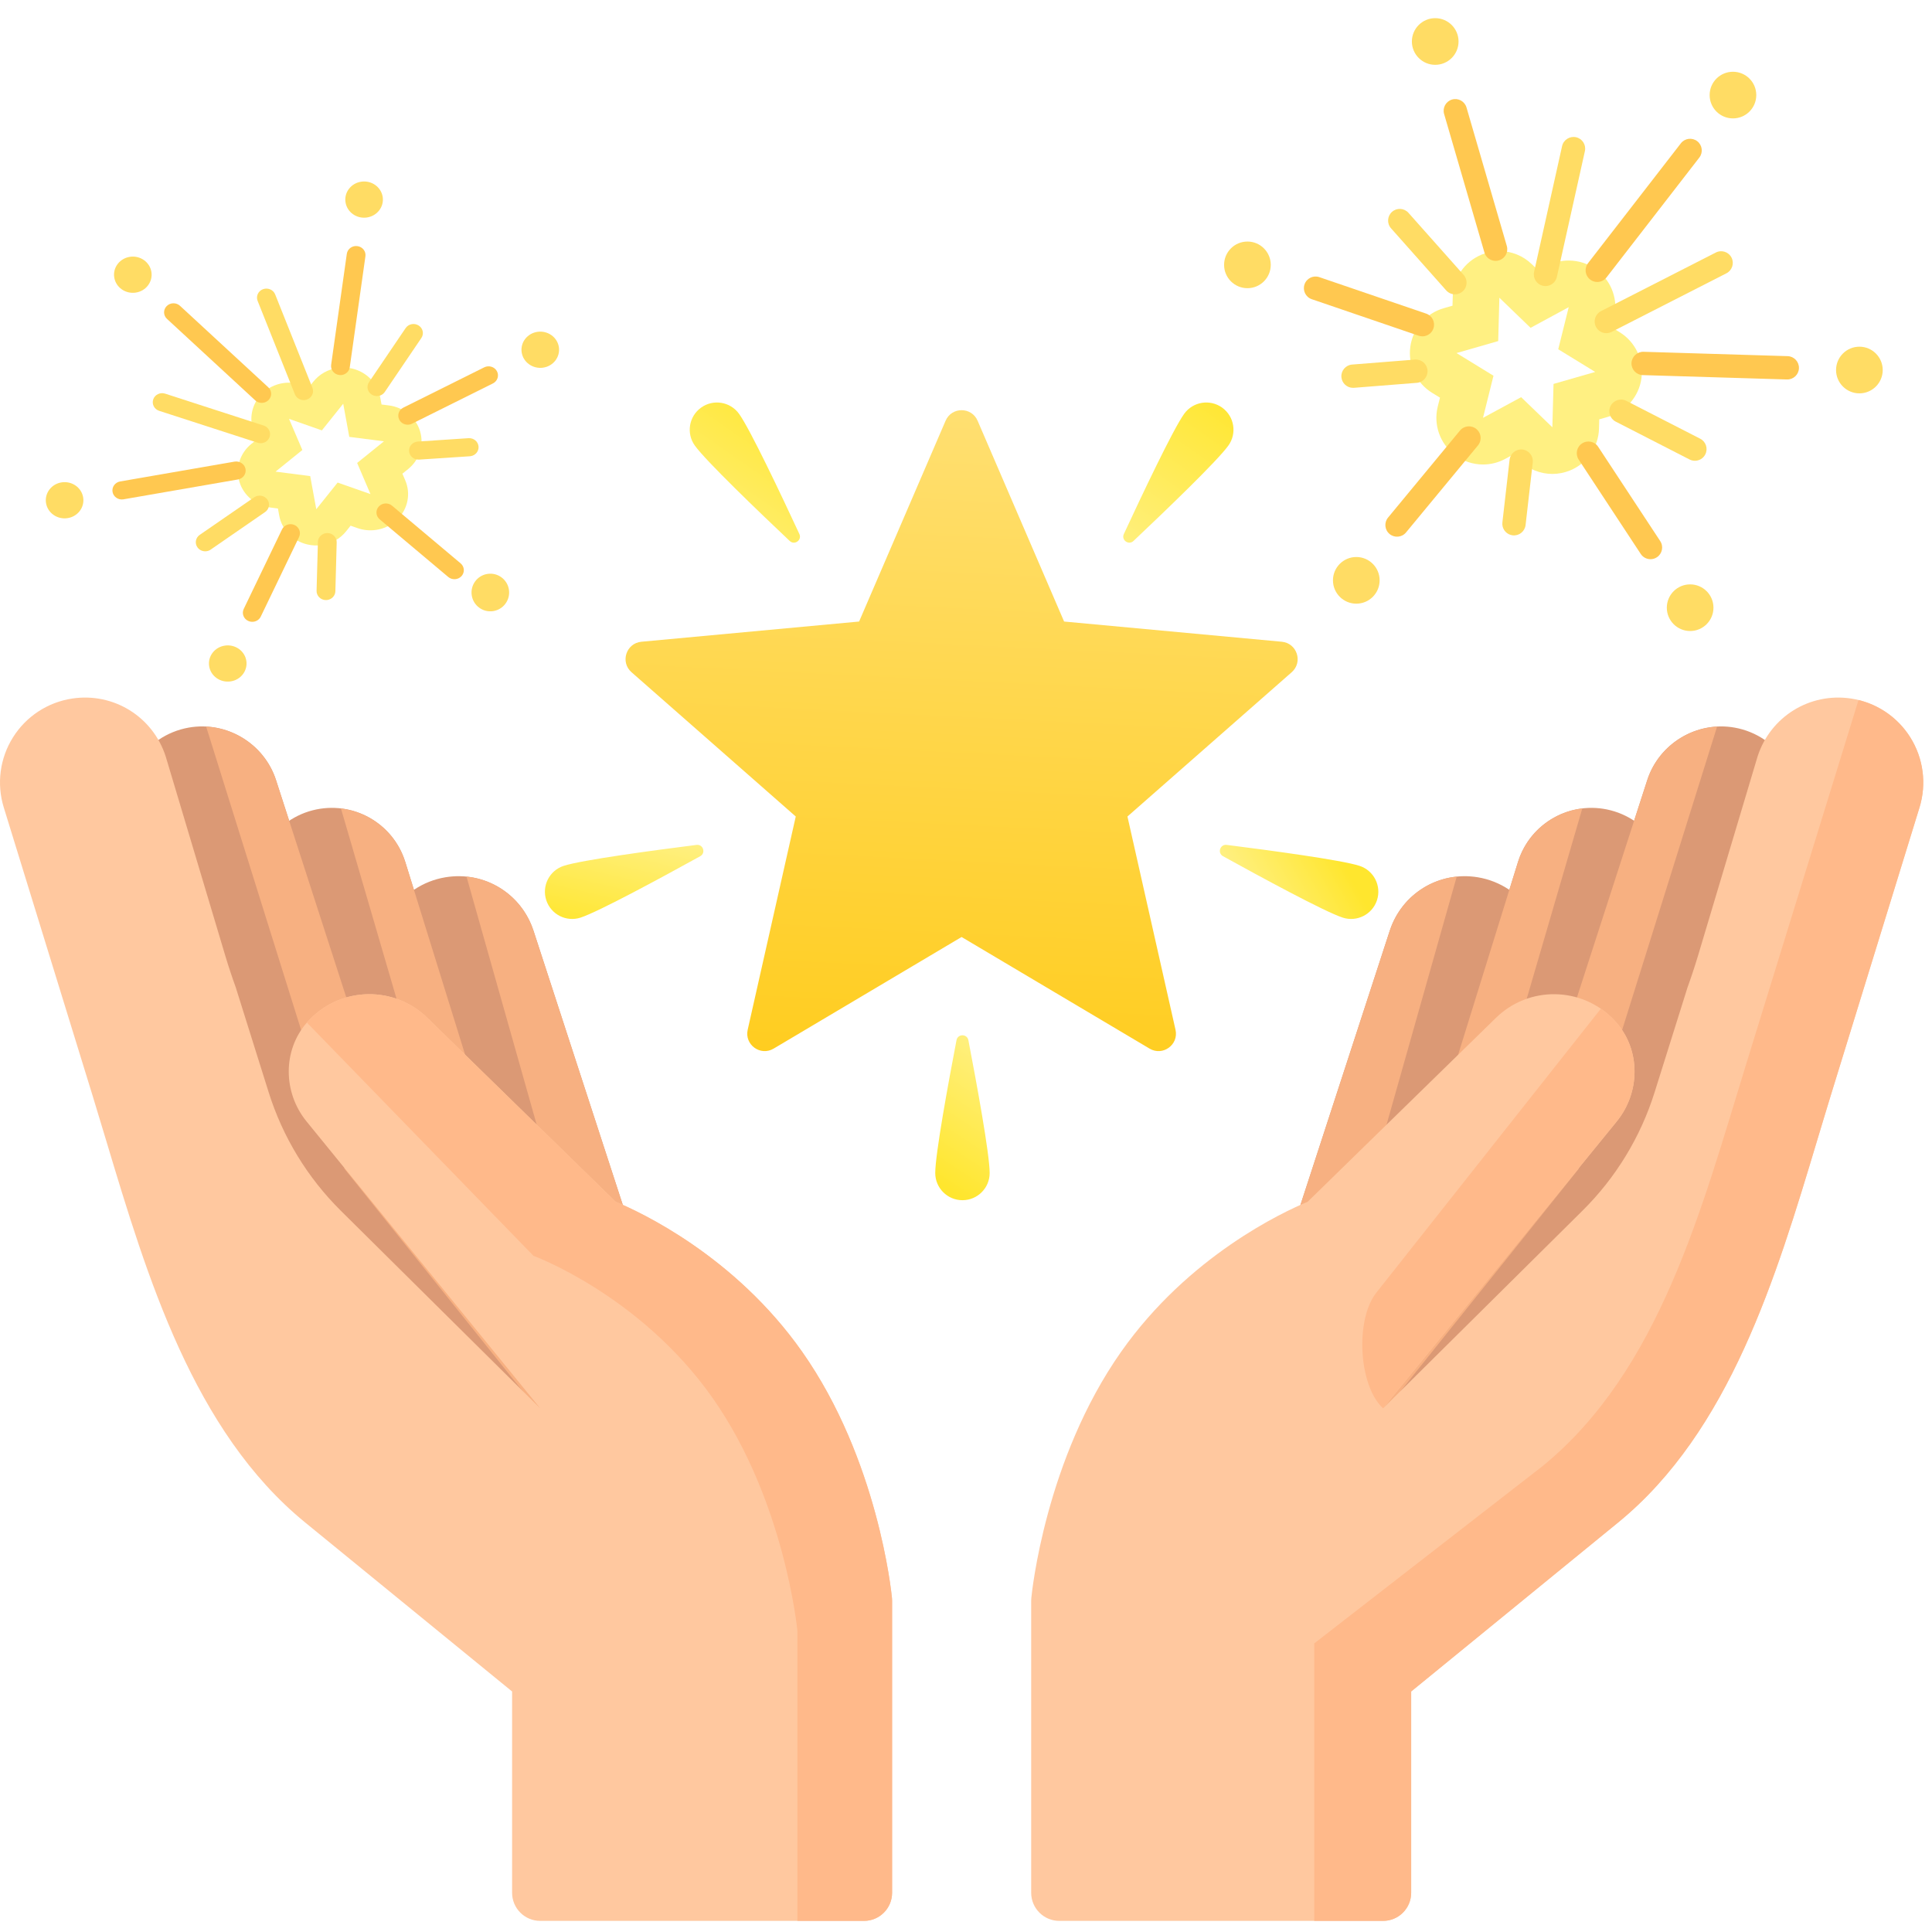 <?xml version="1.0" encoding="UTF-8"?> <svg xmlns="http://www.w3.org/2000/svg" width="85" height="85" viewBox="0 0 85 85" fill="none"><g clip-path="url(#clip0_7455_12068)"><g clip-path="url(#clip1_7455_12068)"><g filter="url(#filter0_d_7455_12068)"><path d="M14.856 16.186C15.065 16.156 15.281 16.165 15.494 16.215C16.131 16.366 16.615 16.864 16.729 17.486L16.786 17.796L17.11 17.837C17.76 17.921 18.298 18.366 18.481 18.972C18.664 19.579 18.457 20.232 17.955 20.638L17.704 20.84L17.829 21.131C18.079 21.715 17.948 22.385 17.494 22.841C17.234 23.102 16.898 23.264 16.542 23.314C16.275 23.353 15.997 23.328 15.733 23.236L15.425 23.128L15.226 23.377C14.96 23.71 14.574 23.922 14.157 23.981C13.949 24.011 13.732 24.003 13.52 23.953C12.883 23.802 12.398 23.303 12.284 22.682L12.228 22.372L11.904 22.33C11.254 22.247 10.716 21.802 10.533 21.195C10.35 20.589 10.556 19.936 11.059 19.53L11.309 19.328L11.184 19.037C10.934 18.453 11.066 17.782 11.52 17.326C11.78 17.066 12.116 16.904 12.472 16.853C12.739 16.815 13.017 16.839 13.281 16.932L13.588 17.04L13.787 16.79C14.054 16.457 14.44 16.246 14.856 16.186Z" fill="#FFF082"></path></g><path d="M13.648 20.946L13.915 22.404L14.854 21.231L16.299 21.738L15.713 20.368L16.892 19.416L15.367 19.221L15.1 17.762L14.161 18.935L12.716 18.429L13.302 19.798L12.123 20.75L13.648 20.946Z" fill="white"></path><path d="M17.998 18.681C18.042 18.675 18.085 18.662 18.127 18.641L21.685 16.87C21.888 16.769 21.968 16.528 21.863 16.332C21.758 16.137 21.509 16.06 21.305 16.161L17.747 17.933C17.544 18.033 17.464 18.274 17.569 18.47C17.652 18.625 17.828 18.706 17.998 18.681Z" fill="#FFC850"></path><path d="M16.618 22.747C16.64 22.784 16.669 22.818 16.704 22.848L19.721 25.385C19.893 25.529 20.155 25.512 20.305 25.347C20.455 25.181 20.438 24.93 20.265 24.785L17.248 22.248C17.076 22.103 16.815 22.12 16.665 22.286C16.545 22.417 16.532 22.604 16.618 22.747Z" fill="#FFC850"></path><path d="M15.039 16.498C15.216 16.473 15.363 16.337 15.388 16.157L16.077 11.276C16.108 11.058 15.95 10.857 15.723 10.828C15.497 10.797 15.289 10.951 15.258 11.169L14.569 16.05C14.538 16.268 14.696 16.469 14.923 16.498C14.962 16.504 15.002 16.503 15.039 16.498Z" fill="#FFC850"></path><path d="M11.577 17.72C11.664 17.708 11.748 17.668 11.814 17.602C11.972 17.443 11.967 17.191 11.802 17.038L7.919 13.454C7.754 13.302 7.492 13.307 7.334 13.466C7.176 13.625 7.181 13.877 7.346 14.029L11.229 17.614C11.325 17.703 11.455 17.738 11.577 17.72Z" fill="#FFC850"></path><path d="M13.42 17.599C13.45 17.595 13.479 17.587 13.508 17.577C13.722 17.498 13.828 17.267 13.746 17.062L12.106 12.952C12.024 12.746 11.784 12.646 11.572 12.723C11.359 12.801 11.253 13.032 11.334 13.237L12.974 17.348C13.045 17.525 13.233 17.626 13.42 17.599Z" fill="#FFDC64"></path><path d="M16.643 17.422C16.755 17.406 16.86 17.346 16.928 17.246L18.538 14.871C18.663 14.687 18.609 14.44 18.418 14.32C18.227 14.199 17.971 14.251 17.846 14.435L16.236 16.811C16.11 16.995 16.164 17.242 16.356 17.362C16.444 17.418 16.546 17.436 16.643 17.422Z" fill="#FFDC64"></path><path d="M20.703 20.07C20.914 20.04 21.069 19.858 21.054 19.648C21.038 19.429 20.841 19.263 20.613 19.278L18.383 19.426C18.151 19.445 17.983 19.631 17.998 19.851C18.014 20.071 18.211 20.236 18.439 20.221L20.67 20.074C20.681 20.073 20.692 20.072 20.703 20.07Z" fill="#FFDC64"></path><path d="M16.14 9.569C15.689 9.634 15.268 9.334 15.201 8.898C15.133 8.463 15.445 8.057 15.897 7.993C16.349 7.928 16.769 8.228 16.837 8.664C16.904 9.099 16.592 9.504 16.14 9.569Z" fill="#FFDC64"></path><path d="M23.892 16.176C23.44 16.24 23.019 15.94 22.952 15.505C22.884 15.069 23.196 14.664 23.648 14.599C24.1 14.534 24.52 14.835 24.588 15.27C24.655 15.706 24.343 16.111 23.892 16.176Z" fill="#FFDC64"></path><path d="M5.966 12.874C5.514 12.939 5.093 12.639 5.026 12.203C4.958 11.768 5.27 11.363 5.722 11.298C6.174 11.233 6.595 11.534 6.662 11.969C6.729 12.404 6.418 12.81 5.966 12.874Z" fill="#FFDC64"></path><path d="M11.159 27.353C11.292 27.334 11.413 27.253 11.473 27.127L13.157 23.628C13.253 23.428 13.163 23.191 12.956 23.098C12.748 23.006 12.502 23.093 12.407 23.292L10.723 26.791C10.627 26.991 10.717 27.228 10.925 27.32C11.001 27.354 11.082 27.364 11.159 27.353Z" fill="#FFC850"></path><path d="M5.42 21.97C5.425 21.97 5.429 21.969 5.433 21.968L10.468 21.095C10.693 21.056 10.843 20.849 10.802 20.631C10.761 20.415 10.541 20.272 10.321 20.309L5.286 21.182C5.062 21.221 4.912 21.429 4.952 21.646C4.992 21.859 5.2 22.002 5.42 21.97Z" fill="#FFC850"></path><path d="M11.529 19.495C11.678 19.474 11.81 19.375 11.861 19.227C11.934 19.019 11.817 18.793 11.601 18.723L7.266 17.319C7.048 17.248 6.815 17.361 6.742 17.57C6.67 17.778 6.786 18.004 7.003 18.075L11.337 19.478C11.401 19.499 11.467 19.504 11.529 19.495Z" fill="#FFDC64"></path><path d="M9.089 24.251C9.152 24.242 9.214 24.219 9.268 24.181L11.663 22.528C11.849 22.4 11.892 22.151 11.759 21.972C11.626 21.794 11.366 21.752 11.182 21.88L8.787 23.532C8.601 23.66 8.559 23.91 8.692 24.088C8.785 24.214 8.94 24.272 9.089 24.251Z" fill="#FFDC64"></path><path d="M14.403 26.397C14.598 26.369 14.749 26.21 14.755 26.014L14.813 23.861C14.819 23.641 14.639 23.458 14.411 23.452C14.184 23.447 13.993 23.62 13.987 23.84L13.928 25.993C13.923 26.212 14.103 26.396 14.331 26.401C14.355 26.402 14.379 26.401 14.403 26.397Z" fill="#FFDC64"></path><path d="M2.964 22.797C2.512 22.862 2.091 22.562 2.024 22.126C1.957 21.691 2.268 21.285 2.72 21.221C3.172 21.156 3.593 21.456 3.66 21.892C3.727 22.327 3.416 22.733 2.964 22.797Z" fill="#FFDC64"></path><path d="M10.142 29.979C9.69 30.044 9.269 29.744 9.202 29.308C9.134 28.873 9.446 28.468 9.898 28.403C10.35 28.338 10.77 28.639 10.838 29.074C10.905 29.509 10.593 29.915 10.142 29.979Z" fill="#FFDC64"></path><path d="M21.694 26.887C21.242 26.954 20.821 26.642 20.754 26.189C20.687 25.737 20.999 25.316 21.451 25.249C21.903 25.182 22.324 25.494 22.391 25.946C22.458 26.398 22.146 26.819 21.694 26.887Z" fill="#FFDC64"></path></g><path d="M57.039 53.549L61.141 40.955C61.677 39.308 63.307 38.316 65.015 38.596C66.01 38.76 66.884 39.345 67.414 40.202C67.944 41.059 68.076 42.103 67.778 43.066L66.42 47.437C66.359 47.633 66.25 47.812 66.103 47.955L59.08 54.816C58.842 55.048 58.53 55.168 58.215 55.168C57.99 55.168 57.764 55.107 57.563 54.982C57.079 54.681 56.863 54.09 57.039 53.549Z" fill="#DB9975"></path><path d="M58.215 55.167C57.99 55.167 57.764 55.106 57.562 54.981C57.079 54.681 56.863 54.089 57.039 53.548L61.141 40.954C61.578 39.609 62.746 38.702 64.09 38.567L59.651 54.257L59.079 54.815C58.842 55.047 58.53 55.167 58.215 55.167Z" fill="#F7B081"></path><path d="M64.059 46.704L66.784 37.927C67.32 36.199 69.113 35.199 70.865 35.651C71.766 35.883 72.54 36.484 72.988 37.299C73.436 38.114 73.529 39.089 73.243 39.974L71.267 46.083C71.134 46.495 70.795 46.807 70.373 46.906C69.952 47.005 69.509 46.876 69.206 46.566C68.987 46.342 68.694 46.216 68.38 46.212C68.061 46.208 67.77 46.327 67.546 46.547L66.104 47.955C65.866 48.187 65.554 48.307 65.239 48.307C65.017 48.307 64.794 48.247 64.594 48.125C64.112 47.83 63.891 47.244 64.059 46.704Z" fill="#DB9975"></path><path d="M59.881 59.954L69.285 48.117C69.653 47.655 69.618 46.988 69.206 46.566C68.885 46.238 68.773 45.758 68.914 45.321L72.472 34.322C72.994 32.708 74.647 31.714 76.317 32.012C77.274 32.182 78.115 32.755 78.625 33.582C79.135 34.41 79.267 35.418 78.989 36.35L77.077 42.744C75.276 48.77 71.685 53.977 66.694 57.802L61.601 61.705C61.378 61.876 61.113 61.96 60.849 61.96C60.528 61.96 60.207 61.835 59.967 61.59C59.529 61.145 59.492 60.443 59.881 59.954Z" fill="#DB9975"></path><path d="M64.059 46.703L66.784 37.926C67.192 36.613 68.326 35.722 69.615 35.568L65.962 48.072C65.748 48.226 65.495 48.306 65.239 48.306C65.017 48.306 64.794 48.247 64.594 48.125C64.112 47.829 63.891 47.243 64.059 46.703Z" fill="#F7B081"></path><path d="M61.024 61.946C60.966 61.954 60.908 61.96 60.849 61.96C60.527 61.96 60.207 61.835 59.967 61.59C59.529 61.145 59.492 60.443 59.881 59.954L69.285 48.117C69.653 47.655 69.618 46.988 69.206 46.566C68.885 46.237 68.773 45.758 68.914 45.321L72.472 34.322C72.913 32.958 74.162 32.041 75.545 31.968L69.454 51.428L61.024 61.946Z" fill="#F7B081"></path><path d="M45.374 70.304C45.398 70.057 45.993 64.205 49.328 59.468C52.297 55.251 56.446 53.324 57.53 52.874L65.819 44.778C67.257 43.372 69.571 43.399 70.976 44.838C71.024 44.887 71.07 44.937 71.114 44.987C72.191 46.219 72.163 48.071 71.129 49.339L60.85 61.96L69.626 53.262C71.091 51.81 72.179 50.023 72.796 48.055L74.227 43.496L74.224 43.499C74.398 43.017 74.561 42.53 74.709 42.036L77.32 33.303C77.322 33.294 77.325 33.286 77.328 33.277C77.893 31.528 79.622 30.458 81.44 30.733C82.516 30.895 83.465 31.517 84.044 32.439C84.623 33.36 84.771 34.485 84.451 35.525L80.543 48.203C80.344 48.851 80.146 49.512 79.945 50.181C78.145 56.175 76.105 62.97 71.189 66.985L62.087 74.418V83.274C62.087 83.957 61.533 84.511 60.85 84.511H46.605C45.922 84.511 45.368 83.957 45.368 83.274V70.422C45.368 70.383 45.37 70.343 45.374 70.304Z" fill="#FFC89F"></path><path d="M71.128 49.339C72.162 48.07 72.19 46.219 71.113 44.987C71.069 44.936 71.023 44.886 70.975 44.837C70.806 44.664 70.622 44.512 70.43 44.38L60.55 56.877C59.627 58.039 59.758 60.954 60.849 61.96L71.128 49.339Z" fill="#FFB98A"></path><path d="M84.043 32.438C83.524 31.612 82.706 31.027 81.767 30.798L76.827 46.807C74.869 53.162 73.022 60.294 67.871 64.5L57.82 72.304V84.511H60.849C61.532 84.511 62.085 83.957 62.085 83.274V74.418L71.188 66.985C76.105 62.97 78.144 56.175 79.944 50.18C80.145 49.511 80.343 48.851 80.543 48.203L84.45 35.525C84.77 34.485 84.622 33.36 84.043 32.438Z" fill="#FFB98A"></path><path d="M27.575 53.549L23.474 40.955C22.938 39.308 21.308 38.316 19.6 38.596C18.605 38.76 17.731 39.345 17.201 40.202C16.671 41.059 16.538 42.103 16.837 43.066L18.195 47.437C18.256 47.633 18.365 47.812 18.512 47.955L25.535 54.816C25.773 55.048 26.085 55.168 26.399 55.168C26.624 55.168 26.85 55.107 27.052 54.982C27.536 54.681 27.751 54.09 27.575 53.549Z" fill="#DB9975"></path><path d="M26.401 55.167C26.625 55.167 26.851 55.106 27.053 54.981C27.536 54.681 27.752 54.089 27.576 53.548L23.475 40.954C23.037 39.609 21.869 38.702 20.525 38.567L24.964 54.257L25.536 54.815C25.774 55.047 26.086 55.167 26.401 55.167Z" fill="#F7B081"></path><path d="M20.558 46.704L17.832 37.927C17.296 36.199 15.503 35.199 13.751 35.651C12.85 35.883 12.076 36.484 11.628 37.299C11.18 38.114 11.087 39.089 11.373 39.974L13.349 46.083C13.482 46.495 13.821 46.807 14.243 46.906C14.664 47.005 15.107 46.876 15.41 46.566C15.629 46.342 15.922 46.216 16.236 46.212C16.555 46.208 16.846 46.327 17.07 46.547L18.512 47.955C18.75 48.187 19.062 48.307 19.377 48.307C19.599 48.307 19.822 48.247 20.022 48.125C20.505 47.83 20.725 47.244 20.558 46.704Z" fill="#DB9975"></path><path d="M24.735 59.954L15.33 48.117C14.963 47.655 14.997 46.988 15.409 46.566C15.73 46.237 15.842 45.758 15.701 45.321L12.144 34.322C11.622 32.708 9.969 31.714 8.299 32.012C7.341 32.182 6.5 32.754 5.99 33.582C5.48 34.41 5.348 35.418 5.626 36.35L7.538 42.744C9.339 48.769 12.93 53.976 17.922 57.802L23.014 61.705C23.237 61.876 23.502 61.96 23.766 61.96C24.087 61.96 24.408 61.835 24.648 61.59C25.086 61.145 25.123 60.443 24.735 59.954Z" fill="#DB9975"></path><path d="M20.557 46.703L17.831 37.926C17.424 36.613 16.29 35.722 15 35.568L18.653 48.072C18.867 48.226 19.12 48.306 19.376 48.306C19.598 48.306 19.822 48.247 20.021 48.125C20.504 47.829 20.725 47.243 20.557 46.703Z" fill="#F7B081"></path><path d="M23.591 61.946C23.649 61.954 23.708 61.96 23.766 61.96C24.088 61.96 24.408 61.835 24.649 61.59C25.086 61.145 25.123 60.443 24.735 59.954L15.33 48.117C14.963 47.655 14.997 46.988 15.409 46.566C15.73 46.237 15.843 45.758 15.701 45.321L12.144 34.322C11.703 32.958 10.454 32.041 9.07 31.968L15.161 51.428L23.591 61.946Z" fill="#F7B081"></path><path d="M39.243 70.304C39.219 70.057 38.623 64.205 35.288 59.468C32.32 55.251 28.17 53.324 27.087 52.874L18.798 44.778C17.359 43.372 15.046 43.399 13.64 44.838C13.593 44.887 13.547 44.937 13.502 44.987C12.426 46.219 12.454 48.071 13.487 49.339L23.766 61.96L14.99 53.262C13.526 51.81 12.438 50.023 11.82 48.055L10.389 43.496L10.393 43.499C10.219 43.017 10.055 42.53 9.908 42.036L7.297 33.303C7.294 33.294 7.291 33.286 7.289 33.277C6.723 31.528 4.994 30.458 3.177 30.733C2.1 30.895 1.151 31.517 0.572 32.439C-0.006 33.36 -0.155 34.485 0.166 35.525L4.073 48.203C4.272 48.851 4.471 49.512 4.672 50.181C6.471 56.175 8.511 62.97 13.428 66.985L22.53 74.418V83.274C22.53 83.957 23.084 84.511 23.767 84.511H38.012C38.695 84.511 39.248 83.957 39.248 83.274V70.422C39.248 70.383 39.246 70.343 39.243 70.304Z" fill="#FFC89F"></path><path d="M35.289 59.468C32.321 55.25 28.171 53.323 27.087 52.874L18.799 44.777C17.36 43.372 15.046 43.399 13.641 44.838C13.594 44.886 13.548 44.937 13.503 44.987C13.503 44.987 13.502 44.988 13.502 44.989L23.47 55.25C23.47 55.25 28.163 56.974 31.347 61.498C34.532 66.022 35.082 71.741 35.082 71.741V80.926V84.511H38.013C38.696 84.511 39.249 83.957 39.249 83.274V70.422C39.249 70.383 39.247 70.343 39.243 70.304C39.22 70.057 38.624 64.205 35.289 59.468Z" fill="#FFB98A"></path><g clip-path="url(#clip2_7455_12068)"><g filter="url(#filter1_d_7455_12068)"><path d="M65.967 11.047C65.705 11.047 65.442 11.097 65.19 11.2C64.437 11.508 63.937 12.231 63.915 13.044L63.904 13.449L63.515 13.561C62.733 13.786 62.158 14.451 62.048 15.257C61.938 16.062 62.315 16.857 63.008 17.283L63.353 17.495L63.255 17.888C63.059 18.677 63.347 19.508 63.991 20.006C64.358 20.291 64.802 20.436 65.248 20.436C65.582 20.436 65.918 20.354 66.225 20.188L66.581 19.995L66.873 20.276C67.263 20.652 67.776 20.851 68.298 20.851C68.56 20.851 68.823 20.801 69.075 20.698C69.828 20.391 70.328 19.667 70.35 18.854L70.361 18.449L70.75 18.337C71.532 18.112 72.107 17.447 72.217 16.642C72.327 15.836 71.95 15.041 71.257 14.615L70.912 14.403L71.01 14.01C71.206 13.221 70.917 12.39 70.274 11.892C69.907 11.608 69.463 11.462 69.017 11.462C68.683 11.462 68.346 11.544 68.04 11.71L67.683 11.903L67.392 11.622C67.002 11.246 66.489 11.047 65.967 11.047Z" fill="#FFF082"></path></g><path d="M68.349 16.891L68.297 18.798L66.924 17.474L65.246 18.383L65.707 16.531L64.081 15.533L65.915 15.006L65.966 13.099L67.339 14.423L69.017 13.514L68.556 15.366L70.182 16.364L68.349 16.891Z" fill="white"></path><path d="M62.58 14.797C62.525 14.797 62.469 14.788 62.414 14.77L57.713 13.164C57.445 13.073 57.301 12.781 57.393 12.513C57.484 12.245 57.775 12.101 58.044 12.193L62.746 13.798C63.014 13.89 63.157 14.181 63.065 14.45C62.993 14.663 62.793 14.797 62.58 14.797Z" fill="#FFC850"></path><path d="M65.109 19.452C65.089 19.503 65.061 19.552 65.024 19.597L61.859 23.426C61.679 23.645 61.355 23.675 61.137 23.495C60.918 23.314 60.887 22.991 61.068 22.772L64.233 18.943C64.413 18.725 64.737 18.694 64.955 18.875C65.129 19.018 65.184 19.252 65.109 19.452Z" fill="#FFC850"></path><path d="M65.801 11.477C65.578 11.477 65.373 11.331 65.308 11.107L63.535 5.015C63.456 4.743 63.612 4.459 63.885 4.379C64.157 4.3 64.441 4.457 64.52 4.729L66.293 10.82C66.373 11.092 66.216 11.377 65.944 11.456C65.896 11.47 65.848 11.477 65.801 11.477Z" fill="#FFC850"></path><path d="M70.272 12.406C70.163 12.406 70.052 12.37 69.959 12.298C69.735 12.125 69.694 11.802 69.867 11.578L73.952 6.304C74.126 6.08 74.448 6.04 74.672 6.213C74.896 6.386 74.937 6.709 74.763 6.933L70.679 12.207C70.578 12.337 70.426 12.406 70.272 12.406Z" fill="#FFC850"></path><path d="M67.995 12.586C67.958 12.586 67.921 12.582 67.883 12.574C67.606 12.512 67.433 12.238 67.494 11.961L68.726 6.426C68.788 6.15 69.064 5.978 69.339 6.037C69.616 6.099 69.79 6.373 69.729 6.649L68.496 12.184C68.442 12.424 68.23 12.586 67.995 12.586Z" fill="#FFDC64"></path><path d="M64.011 12.949C63.869 12.949 63.729 12.891 63.627 12.777L61.2 10.045C61.012 9.833 61.031 9.509 61.243 9.321C61.454 9.132 61.778 9.151 61.967 9.364L64.394 12.095C64.582 12.307 64.564 12.632 64.352 12.82C64.254 12.907 64.132 12.949 64.011 12.949Z" fill="#FFDC64"></path><path d="M59.527 17.063C59.262 17.063 59.038 16.86 59.016 16.591C58.994 16.308 59.205 16.061 59.487 16.039L62.252 15.82C62.54 15.802 62.782 16.009 62.804 16.291C62.827 16.574 62.616 16.821 62.334 16.843L59.569 17.062C59.554 17.063 59.541 17.063 59.527 17.063Z" fill="#FFDC64"></path><path d="M63.144 2.852C63.71 2.852 64.17 2.392 64.17 1.825C64.17 1.259 63.71 0.799 63.144 0.799C62.577 0.799 62.117 1.259 62.117 1.825C62.117 2.392 62.577 2.852 63.144 2.852Z" fill="#FFDC64"></path><path d="M54.882 12.679C55.449 12.679 55.908 12.22 55.908 11.653C55.908 11.086 55.449 10.627 54.882 10.627C54.315 10.627 53.855 11.086 53.855 11.653C53.855 12.22 54.315 12.679 54.882 12.679Z" fill="#FFDC64"></path><path d="M59.672 26.559C60.239 26.559 60.698 26.099 60.698 25.532C60.698 24.966 60.239 24.506 59.672 24.506C59.105 24.506 58.645 24.966 58.645 25.532C58.645 26.099 59.105 26.559 59.672 26.559Z" fill="#FFDC64"></path><path d="M76.243 5.209C76.81 5.209 77.269 4.75 77.269 4.183C77.269 3.616 76.81 3.157 76.243 3.157C75.676 3.157 75.217 3.616 75.217 4.183C75.217 4.75 75.676 5.209 76.243 5.209Z" fill="#FFDC64"></path><path d="M72.615 24.602C72.448 24.602 72.284 24.521 72.186 24.371L69.456 20.221C69.3 19.984 69.365 19.666 69.602 19.51C69.84 19.354 70.158 19.419 70.312 19.656L73.043 23.806C73.199 24.043 73.133 24.361 72.897 24.517C72.81 24.575 72.712 24.602 72.615 24.602Z" fill="#FFC850"></path><path d="M78.634 16.695C78.628 16.695 78.623 16.695 78.618 16.695L72.276 16.503C71.993 16.494 71.77 16.257 71.779 15.974C71.788 15.691 72.031 15.47 72.307 15.477L78.649 15.669C78.932 15.678 79.155 15.915 79.146 16.198C79.138 16.476 78.91 16.695 78.634 16.695Z" fill="#FFC850"></path><path d="M70.672 14.658C70.485 14.658 70.305 14.556 70.214 14.378C70.086 14.126 70.186 13.816 70.438 13.688L75.489 11.11C75.743 10.98 76.051 11.081 76.18 11.333C76.308 11.586 76.208 11.895 75.956 12.024L70.905 14.602C70.83 14.64 70.75 14.658 70.672 14.658Z" fill="#FFDC64"></path><path d="M74.569 20.272C74.49 20.272 74.41 20.254 74.335 20.216L71.083 18.549C70.831 18.419 70.731 18.11 70.86 17.858C70.99 17.606 71.3 17.506 71.551 17.635L74.803 19.302C75.055 19.431 75.155 19.741 75.025 19.993C74.935 20.17 74.755 20.272 74.569 20.272Z" fill="#FFDC64"></path><path d="M66.462 23.534C66.228 23.465 66.07 23.235 66.099 22.984L66.415 20.228C66.448 19.947 66.703 19.745 66.984 19.777C67.264 19.809 67.467 20.064 67.435 20.345L67.119 23.101C67.086 23.383 66.832 23.584 66.55 23.552C66.52 23.549 66.491 23.543 66.462 23.534Z" fill="#FFDC64"></path><path d="M81.806 17.306C82.372 17.306 82.832 16.846 82.832 16.28C82.832 15.713 82.372 15.253 81.806 15.253C81.239 15.253 80.779 15.713 80.779 16.28C80.779 16.846 81.239 17.306 81.806 17.306Z" fill="#FFDC64"></path><path d="M74.359 27.762C74.926 27.762 75.385 27.303 75.385 26.736C75.385 26.169 74.926 25.71 74.359 25.71C73.793 25.71 73.333 26.169 73.333 26.736C73.333 27.303 73.793 27.762 74.359 27.762Z" fill="#FFDC64"></path></g><g clip-path="url(#clip3_7455_12068)"><g filter="url(#filter2_d_7455_12068)"><path d="M56.394 28.234L46.816 27.345L43.011 18.511C42.745 17.892 41.868 17.892 41.602 18.511L37.797 27.345L28.219 28.234C27.549 28.296 27.277 29.13 27.784 29.575L35.01 35.923L32.895 45.307C32.747 45.964 33.457 46.479 34.036 46.135L42.306 41.224L50.577 46.135C51.156 46.479 51.866 45.964 51.718 45.307L49.603 35.923L56.83 29.575C57.336 29.13 57.064 28.296 56.394 28.234Z" fill="url(#paint0_linear_7455_12068)"></path></g><path d="M32.515 18.206C33.003 18.884 34.381 21.797 35.169 23.494C35.293 23.761 34.958 24.002 34.744 23.8C33.385 22.515 31.06 20.284 30.571 19.605C30.185 19.069 30.307 18.321 30.844 17.934C31.38 17.548 32.128 17.67 32.515 18.206Z" fill="url(#paint1_linear_7455_12068)"></path><path d="M52.099 18.206C51.611 18.884 50.233 21.797 49.445 23.494C49.321 23.761 49.656 24.002 49.869 23.8C51.229 22.515 53.554 20.284 54.042 19.605C54.429 19.069 54.307 18.321 53.77 17.934C53.234 17.548 52.485 17.67 52.099 18.206Z" fill="url(#paint2_linear_7455_12068)"></path><path d="M59.815 38.094C59.02 37.835 55.826 37.407 53.97 37.172C53.678 37.135 53.55 37.527 53.808 37.67C55.446 38.575 58.278 40.112 59.072 40.371C59.701 40.576 60.377 40.232 60.582 39.604C60.787 38.975 60.443 38.299 59.815 38.094Z" fill="url(#paint3_linear_7455_12068)"></path><path d="M24.8 38.094C25.595 37.835 28.788 37.407 30.645 37.172C30.936 37.135 31.064 37.527 30.807 37.67C29.169 38.575 26.337 40.112 25.543 40.371C24.914 40.576 24.238 40.232 24.033 39.604C23.828 38.975 24.171 38.299 24.8 38.094Z" fill="url(#paint4_linear_7455_12068)"></path><path d="M41.147 51.607C41.147 50.772 41.73 47.603 42.082 45.765C42.138 45.476 42.55 45.476 42.605 45.765C42.958 47.603 43.541 50.772 43.541 51.607C43.541 52.268 43.005 52.804 42.344 52.804C41.682 52.804 41.147 52.268 41.147 51.607Z" fill="url(#paint5_linear_7455_12068)"></path></g></g><defs><filter id="filter0_d_7455_12068" x="5.083" y="10.784" width="18.847" height="18.599" filterUnits="userSpaceOnUse" color-interpolation-filters="sRGB"><feFlood flood-opacity="0" result="BackgroundImageFix"></feFlood><feColorMatrix in="SourceAlpha" type="matrix" values="0 0 0 0 0 0 0 0 0 0 0 0 0 0 0 0 0 0 127 0" result="hardAlpha"></feColorMatrix><feOffset></feOffset><feGaussianBlur stdDeviation="2.692"></feGaussianBlur><feComposite in2="hardAlpha" operator="out"></feComposite><feColorMatrix type="matrix" values="0 0 0 0 1 0 0 0 0 0.863 0 0 0 0 0.4 0 0 0 1 0"></feColorMatrix><feBlend mode="normal" in2="BackgroundImageFix" result="effect1_dropShadow_7455_12068"></feBlend><feBlend mode="normal" in="SourceGraphic" in2="effect1_dropShadow_7455_12068" result="shape"></feBlend></filter><filter id="filter1_d_7455_12068" x="56.131" y="5.149" width="22.003" height="21.601" filterUnits="userSpaceOnUse" color-interpolation-filters="sRGB"><feFlood flood-opacity="0" result="BackgroundImageFix"></feFlood><feColorMatrix in="SourceAlpha" type="matrix" values="0 0 0 0 0 0 0 0 0 0 0 0 0 0 0 0 0 0 127 0" result="hardAlpha"></feColorMatrix><feOffset></feOffset><feGaussianBlur stdDeviation="2.949"></feGaussianBlur><feComposite in2="hardAlpha" operator="out"></feComposite><feColorMatrix type="matrix" values="0 0 0 0 1 0 0 0 0 0.863 0 0 0 0 0.392 0 0 0 1 0"></feColorMatrix><feBlend mode="normal" in2="BackgroundImageFix" result="effect1_dropShadow_7455_12068"></feBlend><feBlend mode="normal" in="SourceGraphic" in2="effect1_dropShadow_7455_12068" result="shape"></feBlend></filter><filter id="filter2_d_7455_12068" x="23.996" y="14.521" width="36.622" height="35.249" filterUnits="userSpaceOnUse" color-interpolation-filters="sRGB"><feFlood flood-opacity="0" result="BackgroundImageFix"></feFlood><feColorMatrix in="SourceAlpha" type="matrix" values="0 0 0 0 0 0 0 0 0 0 0 0 0 0 0 0 0 0 127 0" result="hardAlpha"></feColorMatrix><feOffset></feOffset><feGaussianBlur stdDeviation="1.763"></feGaussianBlur><feComposite in2="hardAlpha" operator="out"></feComposite><feColorMatrix type="matrix" values="0 0 0 0 1 0 0 0 0 0.863 0 0 0 0 0.392 0 0 0 1 0"></feColorMatrix><feBlend mode="normal" in2="BackgroundImageFix" result="effect1_dropShadow_7455_12068"></feBlend><feBlend mode="normal" in="SourceGraphic" in2="effect1_dropShadow_7455_12068" result="shape"></feBlend></filter><linearGradient id="paint0_linear_7455_12068" x1="42.306" y1="18.047" x2="40.897" y2="46.538" gradientUnits="userSpaceOnUse"><stop stop-color="#FFDF71"></stop><stop offset="1" stop-color="#FFCD20"></stop></linearGradient><linearGradient id="paint1_linear_7455_12068" x1="34.517" y1="16.923" x2="29.581" y2="23.974" gradientUnits="userSpaceOnUse"><stop stop-color="#FFE62E"></stop><stop offset="1" stop-color="#FFF082"></stop></linearGradient><linearGradient id="paint2_linear_7455_12068" x1="53.59" y1="16.923" x2="48.654" y2="23.974" gradientUnits="userSpaceOnUse"><stop stop-color="#FFE62E"></stop><stop offset="1" stop-color="#FFF082"></stop></linearGradient><linearGradient id="paint3_linear_7455_12068" x1="59.935" y1="39.487" x2="56.024" y2="41.691" gradientUnits="userSpaceOnUse"><stop stop-color="#FFE62E"></stop><stop offset="1" stop-color="#FFF082"></stop></linearGradient><linearGradient id="paint4_linear_7455_12068" x1="25.384" y1="40.897" x2="26.488" y2="36.152" gradientUnits="userSpaceOnUse"><stop stop-color="#FFE62E"></stop><stop offset="1" stop-color="#FFF082"></stop></linearGradient><linearGradient id="paint5_linear_7455_12068" x1="43.718" y1="53.59" x2="47.173" y2="48.316" gradientUnits="userSpaceOnUse"><stop stop-color="#FFE62E"></stop><stop offset="1" stop-color="#FFF082"></stop></linearGradient><clipPath id="clip0_7455_12068"><rect width="84.615" height="84.615" fill="white"></rect></clipPath><clipPath id="clip1_7455_12068"><rect width="25.083" height="26.048" fill="white" transform="matrix(-0.988 0.153 0.141 0.99 24.788 5.641)"></rect></clipPath><clipPath id="clip2_7455_12068"><rect width="32.327" height="28.017" fill="white" transform="translate(52.18 0.8)"></rect></clipPath><clipPath id="clip3_7455_12068"><rect width="38.077" height="39.487" fill="white" transform="translate(22.564 14.102)"></rect></clipPath></defs></svg> 